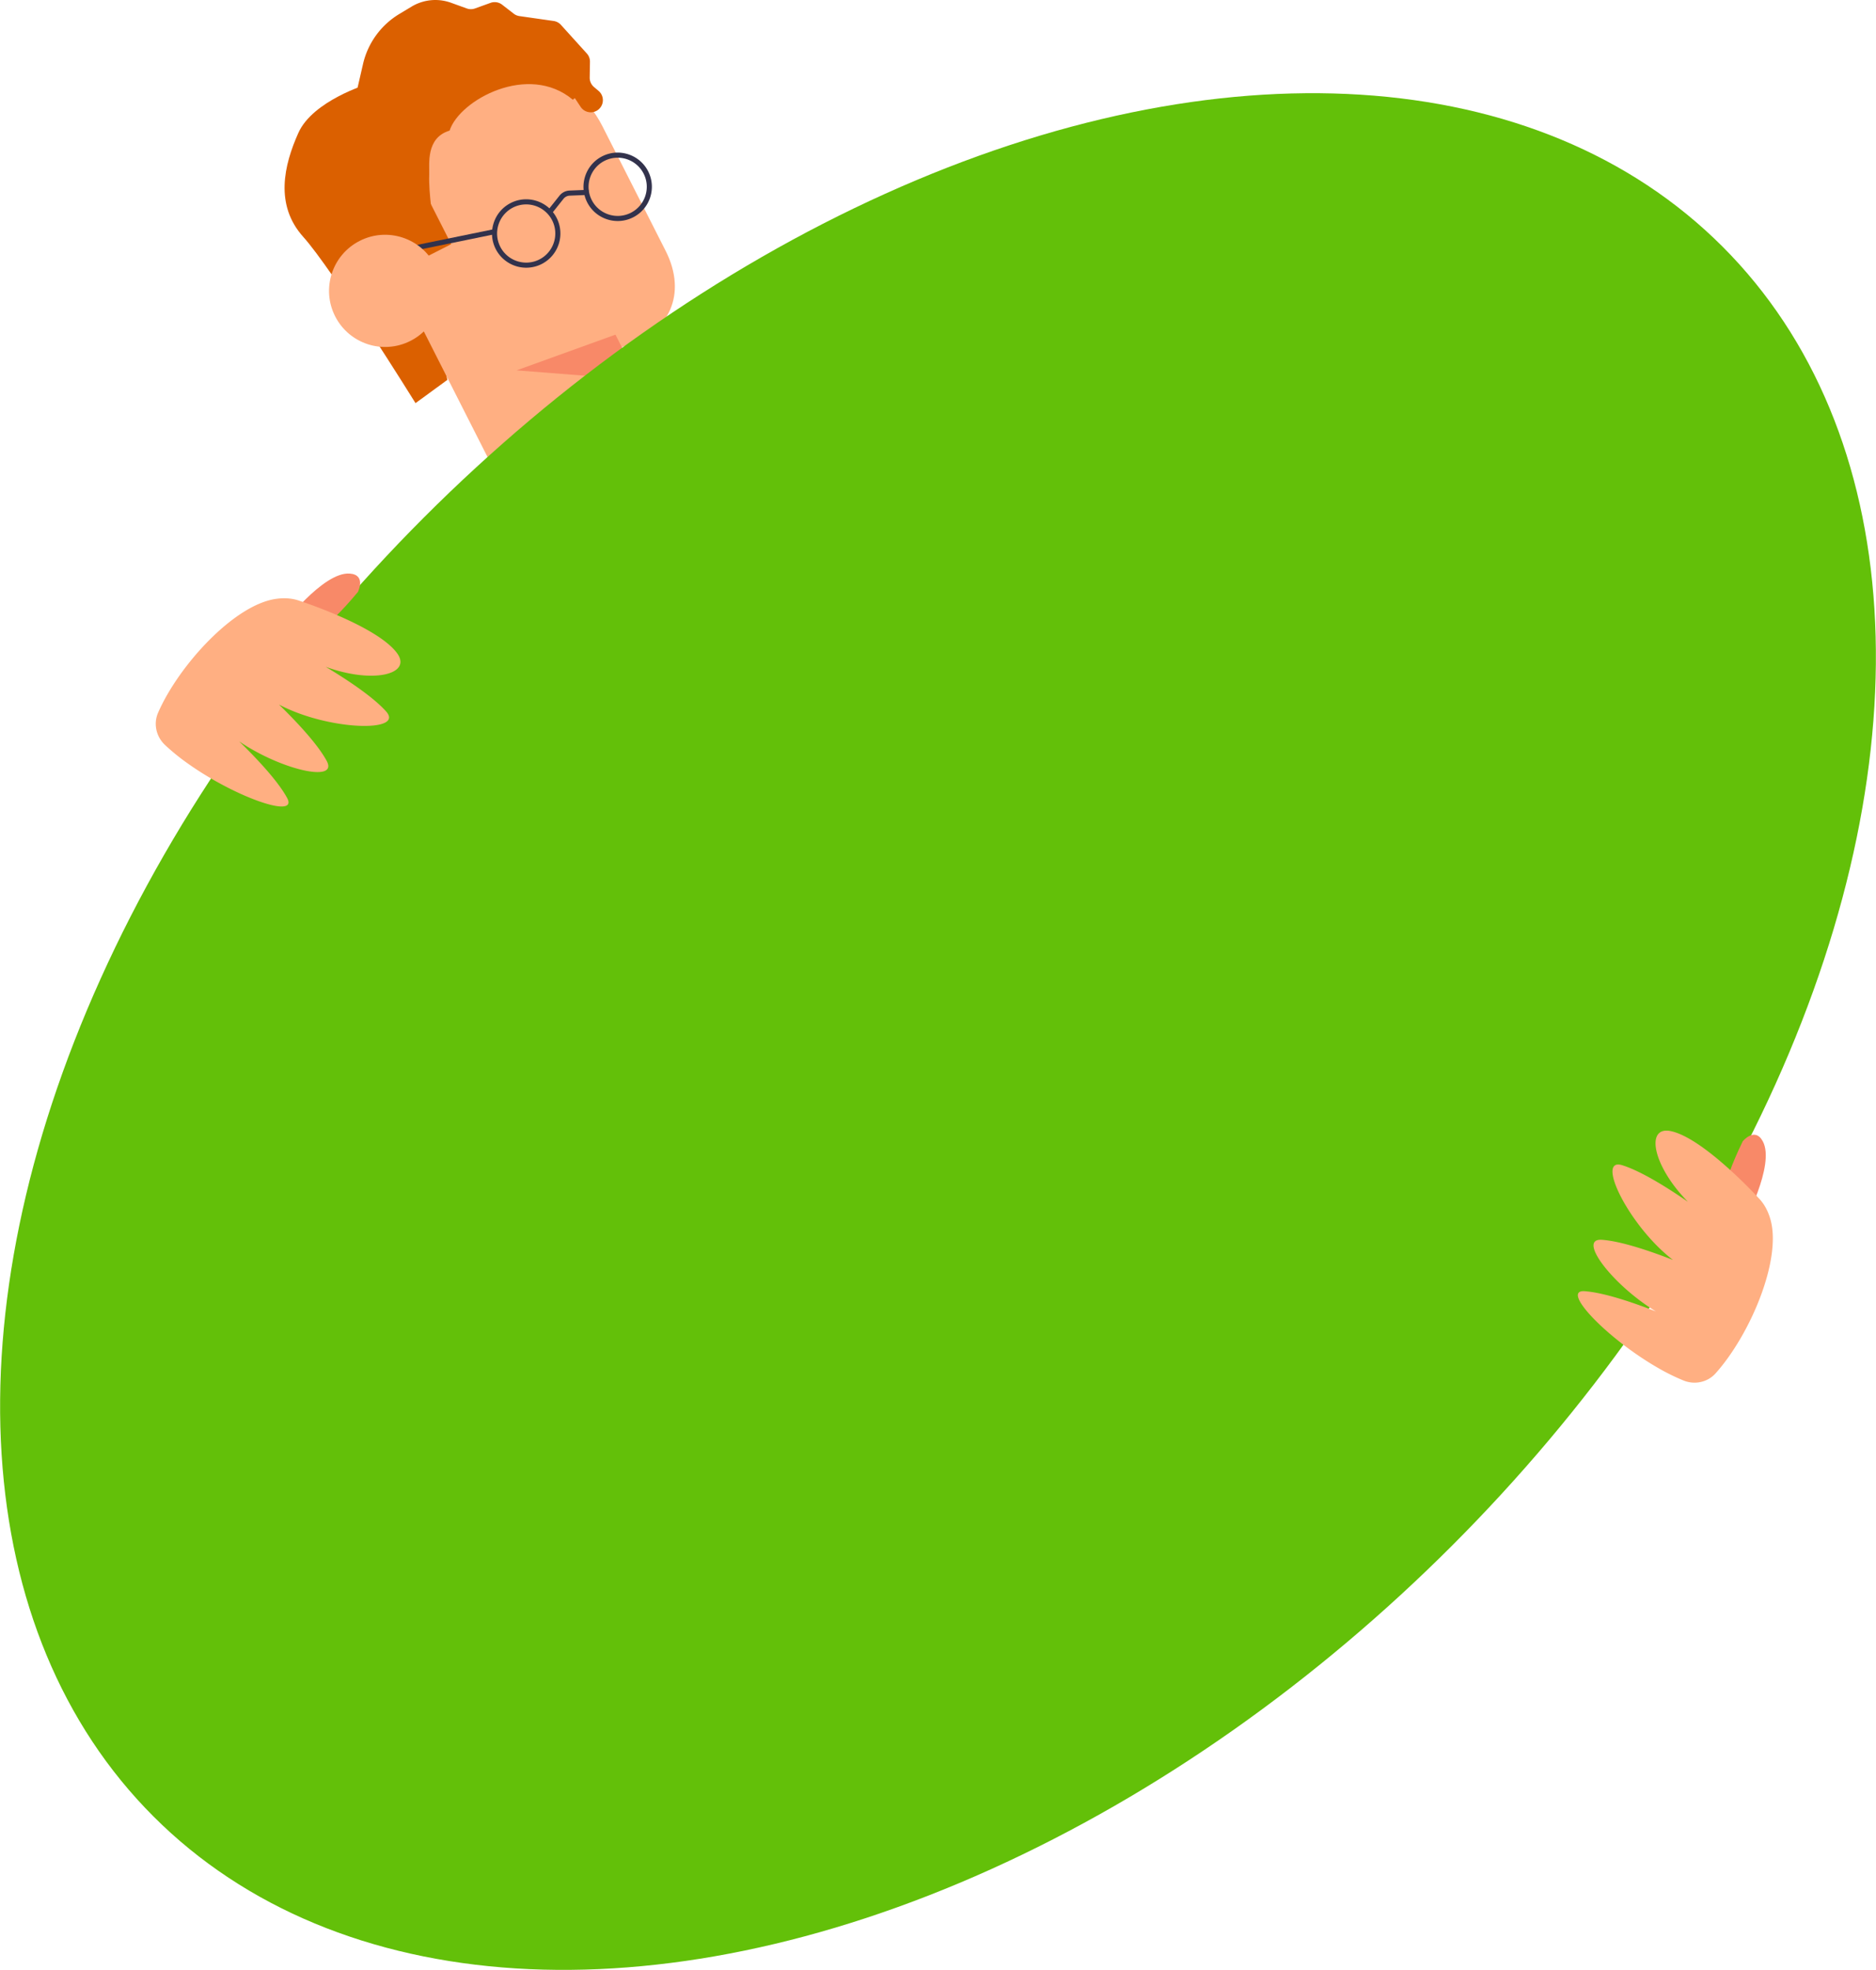 <svg xmlns="http://www.w3.org/2000/svg" width="169.954" height="178.382" viewBox="0 0 169.954 178.382"><path d="M56.596 31.347L41.979 35.83l-7.27-14.326c-2.657-5.235-.364-11.736 5.121-14.52 5.485-2.784 12.086-.797 14.743 4.439l5.729 11.289c1.988 3.918.312 7.473-3.705 8.634z" fill="#ffaf82"/><path d="M33.284 7.623s-4.945 1.489-6.253 4.41c-1.308 2.921-2.163 6.526.448 9.424s10.165 15.047 10.165 15.047l2.883-2.105-1.474-7.519-5.768-19.257z" fill="#db6000"/><path d="M32.415 7.85l.472-2.051a7.161 7.161 0 013.29-4.533l1.112-.669a4.177 4.177 0 013.57-.348l1.429.516c.241.087.505.087.746 0l1.408-.507a1.102 1.102 0 011.046.165l1.052.815c.151.117.329.192.518.219l3.098.443c.254.036.487.16.659.35l2.348 2.593c.187.207.289.477.284.756l-.024 1.423c-.005.33.138.645.39.858l.416.352a1.099 1.099 0 11-1.626 1.447l-1.639-2.473a1.097 1.097 0 00-.735-.477l-5.056-.846a1.098 1.098 0 00-.637.084l-6.941 3.162a1.094 1.094 0 00-.468.405l-1.238 1.92a1.1 1.1 0 01-1.894-.077l-1.478-2.765a1.104 1.104 0 01-.102-.765z" fill="#db6000"/><path fill="#ffaf82" d="M58.885 36.466l.811 4.917-14.499 2.03-8.085-15.932 13.687-6.947 8.086 15.932z"/><path fill="#f88968" d="M55.757 30.302l-8.956 3.233 11.035.865-2.079-4.098z"/><path fill="#db6000" d="M27.558 13.987l7.312-3.711 6.006 11.834-7.312 3.711z"/><path d="M49.073 23.907a3.102 3.102 0 01-4.165-1.361c-.773-1.524-.163-3.392 1.361-4.165s3.392-.163 4.165 1.361a3.101 3.101 0 01-1.361 4.165zm-2.596-5.114a2.639 2.639 0 00-1.158 3.544c.658 1.296 2.248 1.816 3.544 1.158s1.816-2.248 1.158-3.544a2.64 2.64 0 00-3.544-1.158zm10.883.886c-1.523.773-3.392.163-4.165-1.361s-.163-3.392 1.361-4.165c1.523-.773 3.392-.163 4.165 1.361s.163 3.392-1.361 4.165zm-2.595-5.114c-1.297.658-1.816 2.248-1.158 3.544s2.248 1.816 3.544 1.158 1.816-2.248 1.158-3.544a2.64 2.64 0 00-3.544-1.158z" fill="#32324c"/><path d="M53.34 17.647l-1.725.07a.756.756 0 00-.569.289l-1.075 1.351-.361-.288 1.075-1.351c.223-.279.555-.448.912-.463l1.725-.069.019.462zm-17.67 4.962l9.097-1.861.092.452-9.096 1.861z" fill="#32324c"/><circle cx="34.888" cy="26.337" r="5.079" transform="rotate(-26.908 34.89 26.338)" fill="#ffaf82"/><path d="M34.013 20.558s1.678-1.968 4.143-.07l1.106-.327s-.441-2.625-.377-4.349c.034-.924-.334-3.328 1.846-3.986.897-2.779 7.143-6.177 11.164-2.796 3.923-2.956-11.056-6.506-16.377-1.041-5.322 5.465-3.902 8.099-1.505 12.568z" fill="#db6000"/><ellipse cx="84.977" cy="93.405" rx="100.514" ry="65.847" transform="rotate(-45 84.978 93.405)" fill="#63c009"/><path d="M157.876 103.35s1.094-1.347 1.822-.006c1.164 2.145-1.804 7.594-1.804 7.594s-4.178.991-.017-7.587z" fill="#f88968"/><path d="M146.972 105.514c1.664.52 3.991 1.963 5.944 3.307-3.215-3.261-3.876-6.889-1.546-6.397 2.985.631 7.929 6.039 7.929 6.039.46.463.836 1.083 1.078 1.905 1.082 3.667-1.827 10.5-4.951 13.983l-.012.014c-.727.808-1.89 1.047-2.898.64a19.122 19.122 0 01-2.389-1.186c-4.552-2.631-8.816-7.063-6.56-6.9 1.714.126 4.262.978 6.449 1.832-3.947-2.406-7.185-6.654-4.884-6.486 1.709.125 4.245.972 6.427 1.822-3.977-3.052-7.072-9.35-4.589-8.574z" fill="#ffaf82"/><path d="M32.428 53.597s.773-1.554-.749-1.66c-2.434-.171-6.164 4.788-6.164 4.788s.829 4.213 6.913-3.128z" fill="#f88968"/><path d="M34.975 64.417c-1.163-1.299-3.44-2.819-5.473-4.039 4.3 1.575 7.876.674 6.462-1.243-1.811-2.456-8.781-4.715-8.781-4.715-.612-.227-1.332-.313-2.181-.192-3.786.534-8.8 6.013-10.676 10.299l-.007.017c-.434.997-.17 2.154.618 2.902a19.229 19.229 0 002.069 1.683c4.281 3.053 10.081 5.098 8.998 3.112-.825-1.508-2.656-3.474-4.339-5.11 3.825 2.596 9.033 3.782 7.926 1.758-.822-1.504-2.643-3.46-4.321-5.095 4.426 2.355 11.44 2.563 9.705.624z" fill="#ffaf82"/></svg>